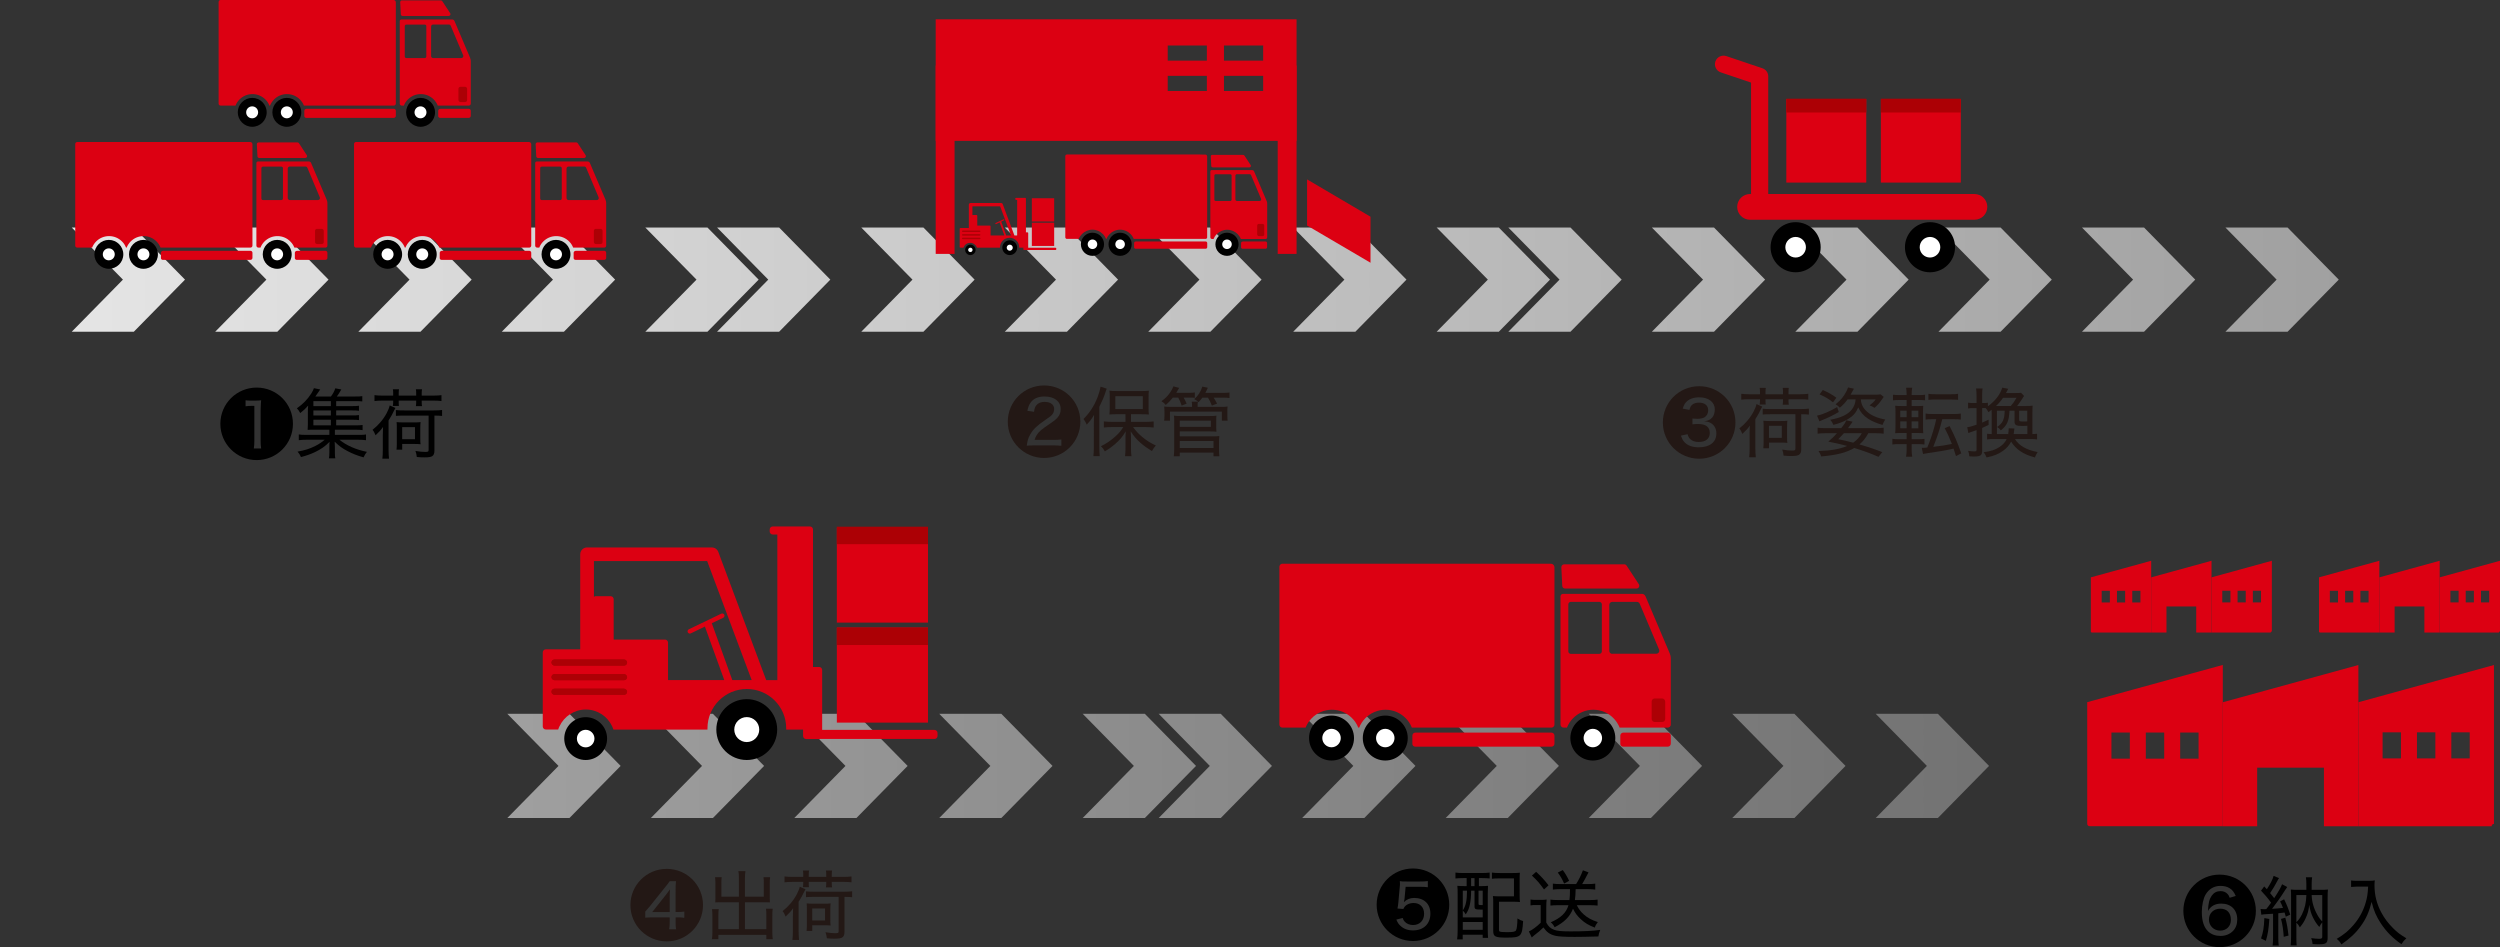 <svg viewBox="0 0 330.26 125.12" xmlns="http://www.w3.org/2000/svg" xmlns:xlink="http://www.w3.org/1999/xlink"><rect x="0" y="0" width="330.26" height="125.12" fill="#333333" stroke="none"/><linearGradient id="a" gradientUnits="userSpaceOnUse" x1="3.81" x2="672.85" y1="36.94" y2="36.94"><stop offset="0" stop-color="#e6e6e6"/><stop offset="1" stop-color="#4d4d4d"/></linearGradient><linearGradient id="b" x1="3.81" x2="672.85" xlink:href="#a"/><linearGradient id="c" x1="-242.22" x2="426.82" xlink:href="#a" y1="101.18" y2="101.18"/><path d="m102.93 30.06 6.76 6.88-6.76 6.88h-8.2l6.76-6.88-6.76-6.88z" fill="url(#a)"/><g fill="url(#b)"><path d="m85.25 30.06 6.76 6.88-6.76 6.88h8.21l6.76-6.88-6.76-6.88z"/><path d="m75.77 30.06 6.76 6.88-6.76 6.88h8.21l6.76-6.88-6.76-6.88z"/><path d="m66.3 30.06 6.75 6.88-6.76 6.88h8.21l6.76-6.88-6.76-6.88z"/><path d="m56.82 30.06 6.76 6.88-6.76 6.88h8.2l6.76-6.88-6.76-6.88z"/><path d="m47.34 30.06 6.76 6.88-6.76 6.88h8.21l6.76-6.88-6.76-6.88z"/><path d="m37.91 30.06 6.76 6.88-6.76 6.88h8.21l6.76-6.88-6.76-6.88z"/><path d="m28.43 30.06 6.76 6.88-6.76 6.88h8.21l6.76-6.88-6.76-6.88z"/><path d="m18.95 30.06 6.76 6.88-6.76 6.88h8.21l6.76-6.88-6.76-6.88z"/><path d="m9.48 30.06 6.76 6.88-6.76 6.88h8.2l6.76-6.88-6.76-6.88z"/><path d="m0 30.06 6.76 6.88-6.76 6.88h8.21l6.76-6.88-6.76-6.88z"/><path d="m159.9 30.06 6.76 6.88-6.76 6.88h-8.21l6.76-6.88-6.76-6.88z"/><path d="m142.22 30.06 6.76 6.88-6.76 6.88h8.2l6.76-6.88-6.76-6.88z"/><path d="m132.74 30.06 6.76 6.88-6.76 6.88h8.21l6.75-6.88-6.75-6.88z"/><path d="m123.26 30.06 6.76 6.88-6.76 6.88h8.21l6.76-6.88-6.76-6.88z"/><path d="m198 30.06 6.76 6.88-6.76 6.88h-8.21l6.76-6.88-6.76-6.88z"/><path d="m180.32 30.06 6.75 6.88-6.75 6.88h8.2l6.76-6.88-6.76-6.88z"/><path d="m170.84 30.06 6.76 6.88-6.76 6.88h8.21l6.75-6.88-6.75-6.88z"/><path d="m161.36 30.06 6.76 6.88-6.76 6.88h8.21l6.76-6.88-6.76-6.88z"/><path d="m113.78 30.06 6.76 6.88-6.76 6.88h8.21l6.76-6.88-6.76-6.88z"/><path d="m104.31 30.06 6.76 6.88-6.76 6.88h8.2l6.76-6.88-6.76-6.88z"/><path d="m302.2 30.06 6.76 6.88-6.76 6.88h-8.21l6.76-6.88-6.76-6.88z"/><path d="m284.51 30.06 6.76 6.88-6.76 6.88h8.21l6.76-6.88-6.76-6.88z"/><path d="m275.04 30.06 6.75 6.88-6.75 6.88h8.2l6.76-6.88-6.76-6.88z"/><path d="m265.56 30.06 6.76 6.88-6.76 6.88h8.21l6.75-6.88-6.75-6.88z"/><path d="m256.08 30.06 6.76 6.88-6.76 6.88h8.21l6.76-6.88-6.76-6.88z"/><path d="m246.6 30.06 6.76 6.88-6.76 6.88h8.21l6.76-6.88-6.76-6.88z"/><path d="m237.17 30.06 6.76 6.88-6.76 6.88h8.21l6.76-6.88-6.76-6.88z"/><path d="m227.7 30.06 6.75 6.88-6.75 6.88h8.2l6.76-6.88-6.76-6.88z"/><path d="m218.22 30.06 6.76 6.88-6.76 6.88h8.21l6.75-6.88-6.75-6.88z"/><path d="m208.74 30.06 6.76 6.88-6.76 6.88h8.21l6.76-6.88-6.76-6.88z"/><path d="m199.26 30.06 6.76 6.88-6.76 6.88h8.21l6.76-6.88-6.76-6.88z"/></g><g fill="url(#c)"><path d="m113.14 94.3 6.76 6.88-6.76 6.88h-8.21l6.76-6.88-6.76-6.88z"/><path d="m95.45 94.3 6.76 6.88-6.76 6.88h8.21l6.76-6.88-6.76-6.88z"/><path d="m85.98 94.3 6.76 6.88-6.76 6.88h8.2l6.76-6.88-6.76-6.88z"/><path d="m76.5 94.3 6.76 6.88-6.76 6.88h8.21l6.76-6.88-6.76-6.88z"/><path d="m151.24 94.3 6.76 6.88-6.76 6.88h-8.21l6.76-6.88-6.76-6.88z"/><path d="m133.55 94.3 6.76 6.88-6.76 6.88h8.21l6.76-6.88-6.76-6.88z"/><path d="m124.08 94.3 6.75 6.88-6.75 6.88h8.2l6.76-6.88-6.76-6.88z"/><path d="m114.6 94.3 6.76 6.88-6.76 6.88h8.21l6.75-6.88-6.75-6.88z"/><path d="m67.02 94.3 6.76 6.88-6.76 6.88h8.21l6.76-6.88-6.76-6.88z"/><path d="m57.54 94.3 6.76 6.88-6.76 6.88h8.21l6.76-6.88-6.76-6.88z"/><path d="m256 94.3 6.76 6.88-6.76 6.88h-8.21l6.76-6.88-6.76-6.88z"/><path d="m238.32 94.3 6.75 6.88-6.75 6.88h8.2l6.76-6.88-6.76-6.88z"/><path d="m228.84 94.3 6.76 6.88-6.76 6.88h8.21l6.75-6.88-6.75-6.88z"/><path d="m219.36 94.3 6.76 6.88-6.76 6.88h8.21l6.76-6.88-6.76-6.88z"/><path d="m209.88 94.3 6.76 6.88-6.76 6.88h8.21l6.76-6.88-6.76-6.88z"/><path d="m200.41 94.3 6.75 6.88-6.75 6.88h8.2l6.76-6.88-6.76-6.88z"/><path d="m190.98 94.3 6.75 6.88-6.75 6.88h8.2l6.76-6.88-6.76-6.88z"/><path d="m181.5 94.3 6.76 6.88-6.76 6.88h8.21l6.75-6.88-6.75-6.88z"/><path d="m172.02 94.3 6.76 6.88-6.76 6.88h8.21l6.76-6.88-6.76-6.88z"/><path d="m162.54 94.3 6.76 6.88-6.76 6.88h8.21l6.76-6.88-6.76-6.88z"/><path d="m153.07 94.3 6.75 6.88-6.75 6.88h8.2l6.76-6.88-6.76-6.88z"/><path d="m257.37 94.3 6.76 6.88-6.76 6.88h8.21l6.76-6.88-6.76-6.88z"/></g><path d="m235.98 13.1h10.56v11.02h-10.56z" fill="#dc0012"/><path d="m248.47 13.1h10.56v11.02h-10.56z" fill="#dc0012"/><path d="m235.98 13.04h10.56v1.82h-10.56z" fill="#ac0005"/><path d="m248.47 13.04h10.56v1.82h-10.56z" fill="#ac0005"/><path d="m233.9 32.66c0 1.83 1.48 3.31 3.31 3.31s3.31-1.48 3.31-3.31-1.48-3.31-3.31-3.31-3.31 1.48-3.31 3.31z" fill-rule="evenodd"/><path d="m235.85 32.66c0 .75.61 1.36 1.36 1.36s1.36-.61 1.36-1.36-.61-1.36-1.36-1.36-1.36.61-1.36 1.36z" fill="#fff" fill-rule="evenodd"/><path d="m251.65 32.66c0 1.83 1.48 3.31 3.31 3.31s3.31-1.48 3.31-3.31-1.48-3.31-3.31-3.31-3.31 1.48-3.31 3.31z" fill-rule="evenodd"/><path d="m253.6 32.66c0 .75.61 1.36 1.36 1.36s1.36-.61 1.36-1.36-.61-1.36-1.36-1.36-1.36.61-1.36 1.36z" fill="#fff" fill-rule="evenodd"/><path d="m237.82 29.03h16.44s5.28 0 5.28 0h1.29c.94 0 1.7-.76 1.7-1.7s-.76-1.7-1.7-1.7h-27.24v-15.54c0-.49-.31-.92-.77-1.07l-4.77-1.61c-.59-.2-1.24.12-1.44.71s.12 1.24.71 1.44l4 1.35v14.72h-.13c-.94 0-1.7.76-1.7 1.7s.76 1.7 1.7 1.7h1.35" fill="#dc0012"/><path d="m74.54 97.57c0 1.57 1.27 2.83 2.83 2.83s2.83-1.27 2.83-2.83c0-1.57-1.27-2.83-2.83-2.83-1.57 0-2.83 1.27-2.83 2.83z" fill-rule="evenodd"/><path d="m76.21 97.57c0 .64.52 1.16 1.16 1.16s1.16-.52 1.16-1.16-.52-1.16-1.16-1.16-1.16.52-1.16 1.16z" fill="#fff" fill-rule="evenodd"/><path d="m94.63 96.38c0 2.22 1.8 4.02 4.02 4.02s4.02-1.8 4.02-4.02-1.8-4.02-4.02-4.02-4.02 1.8-4.02 4.02z" fill-rule="evenodd"/><path d="m97 96.38c0 .91.74 1.65 1.65 1.65s1.65-.74 1.65-1.65-.74-1.65-1.65-1.65-1.65.74-1.65 1.65z" fill="#fff" fill-rule="evenodd"/><path d="m123.43 96.42h-14.82v-7.91c0-.22-.18-.4-.4-.4h-.81v-18.16c0-.22-.18-.4-.4-.4h-4.92c-.22 0-.4.18-.4.4v.26c0 .22.18.4.4.4h.61v19.24h-1.47l-6.33-16.94c-.13-.35-.47-.59-.85-.59h-16.49c-.5 0-.9.41-.9.9v12.56h-4.55c-.22 0-.4.18-.4.4v9.79c0 .22.18.4.4.4h1.64c.05-.15.1-.29.17-.42.31-.66.79-1.21 1.39-1.6s1.32-.62 2.09-.62 1.49.23 2.09.62 1.08.95 1.39 1.6c.06.14.12.28.17.43h12.42s0-.08 0-.16c0-1.43.58-2.74 1.52-3.68s2.24-1.52 3.68-1.52c1.43 0 2.74.58 3.68 1.52s1.52 2.24 1.52 3.68v.16h2.23v.85c0 .22.18.4.4.4h1.74s.07 0 .1-.01h15.12c.22 0 .4-.18.4-.4v-.39c0-.22-.18-.4-.4-.4zm-26.69-6.58-2.71-7.51s1.51-.72 1.51-.72c.15-.07.21-.25.14-.4s-.25-.21-.4-.14l-4.28 2.06c-.15.07-.21.25-.14.4s.25.21.4.14l1.86-.9 2.56 7.07h-7.43v-4.95c0-.22-.18-.4-.4-.4h-6.78v-5.33c0-.22-.18-.4-.4-.4h-1.97c-.09 0-.17.03-.24.08v-4.72h14.96c.32.86 4.13 11.04 5.88 15.72h-2.54z" fill="#dc0012"/><path d="m110.55 82.9h12.04v12.56h-12.04z" fill="#dc0012"/><path d="m110.55 69.69h12.04v12.56h-12.04z" fill="#dc0012"/><path d="m110.55 82.9h12.04v2.31h-12.04z" fill="#ac0005"/><path d="m110.55 69.58h12.04v2.31h-12.04z" fill="#ac0005"/><rect fill="#ac0005" height=".81" rx=".4" width="9.99" x="72.85" y="90.98"/><rect fill="#ac0005" height=".81" rx=".4" width="9.99" x="72.85" y="89.05"/><rect fill="#ac0005" height=".81" rx=".4" width="9.99" x="72.85" y="87.12"/><rect fill="#ac0005" height=".81" rx=".4" width="9.99" x="72.85" y="90.98"/><rect fill="#ac0005" height=".81" rx=".4" width="9.99" x="72.85" y="89.05"/><rect fill="#ac0005" height=".81" rx=".4" width="9.99" x="72.85" y="87.12"/><rect fill="none" height="3.11" rx=".4" width="1.79" x="218.19" y="92.27"/><rect fill="none" height="3.11" rx=".4" width="1.79" x="218.19" y="92.27"/><path d="m220.59 86.34c-.18-.41-3.1-7.3-3.21-7.56s-.32-.33-.5-.33h-10.4c-.18 0-.33.15-.33.33v16.94c0 .22.19.4.41.4h.44c.19-.48.47-.91.83-1.26.68-.68 1.62-1.1 2.65-1.1s1.98.42 2.65 1.1c.36.36.64.79.83 1.26h6.36c.22 0 .4-.18.4-.4 0-1.53 0-8.55 0-8.72 0-.2-.02-.39-.14-.66zm-8.98-.29c0 .18-.15.33-.33.33h-3.77c-.18 0-.33-.15-.33-.33v-6.21c0-.18.15-.33.33-.33h3.77c.18 0 .33.15.33.33zm1.38.33c-.22 0-.4-.18-.4-.4v-6.07c0-.22.18-.4.4-.4h3.25c.16 0 .31.1.37.24l2.56 6.06c.11.26-.08.55-.37.55h-5.8z" fill="#dc0012"/><path d="m204.02 74.47h.86c.26 0 .47.21.47.47v15.72s0 1.45 0 1.45v3.61c0 .22-.18.4-.4.4h-18.44c-.19-.48-.47-.91-.83-1.26-.68-.68-1.62-1.1-2.65-1.1s-1.98.42-2.65 1.1c-.36.36-.64.79-.83 1.26h-.12c-.19-.48-.47-.91-.83-1.26-.68-.68-1.62-1.1-2.65-1.1s-1.98.42-2.65 1.1c-.36.36-.64.79-.83 1.26h-3.06c-.22 0-.4-.18-.4-.4v-20.85c0-.22.18-.4.4-.4h34.15" fill="#dc0012"/><path d="m214.44 96.78h5.88c.22 0 .4.18.4.4v1.06c0 .22-.18.4-.4.4h-5.88c-.2 0-.36-.14-.39-.33 0-.02 0-.05 0-.07v-1.06c0-.12.05-.22.13-.3.07-.06.16-.1.27-.1z" fill="#dc0012"/><path d="m186.97 96.78h17.98c.22 0 .4.18.4.4v1.06c0 .22-.18.4-.4.4h-17.98c-.2 0-.36-.14-.39-.33 0-.02 0-.05 0-.07v-1.06c0-.12.05-.22.13-.3.07-.06.16-.1.27-.1z" fill="#dc0012"/><path d="m213.39 97.5c0 1.64-1.33 2.97-2.97 2.97s-2.97-1.33-2.97-2.97 1.33-2.97 2.97-2.97 2.97 1.33 2.97 2.97z" fill-rule="evenodd"/><path d="m211.64 97.5c0 .67-.55 1.22-1.22 1.22s-1.22-.55-1.22-1.22.55-1.22 1.22-1.22 1.22.55 1.22 1.22z" fill="#fff" fill-rule="evenodd"/><path d="m185.97 97.5c0 1.64-1.33 2.97-2.97 2.97s-2.97-1.33-2.97-2.97 1.33-2.97 2.97-2.97 2.97 1.33 2.97 2.97z" fill-rule="evenodd"/><path d="m184.22 97.5c0 .67-.55 1.22-1.22 1.22s-1.22-.55-1.22-1.22.55-1.22 1.22-1.22 1.22.55 1.22 1.22z" fill="#fff" fill-rule="evenodd"/><path d="m178.87 97.5c0 1.64-1.33 2.97-2.97 2.97s-2.97-1.33-2.97-2.97 1.33-2.97 2.97-2.97 2.97 1.33 2.97 2.97z" fill-rule="evenodd"/><path d="m177.12 97.5c0 .67-.55 1.22-1.22 1.22s-1.22-.55-1.22-1.22.55-1.22 1.22-1.22 1.22.55 1.22 1.22z" fill="#fff" fill-rule="evenodd"/><rect fill="#ac0005" height="3.11" rx=".4" width="1.79" x="218.19" y="92.27"/><path d="m206.74 77.75h9.44c.3 0 .48-.33.31-.58l-1.61-2.45c-.07-.11-.19-.17-.31-.17h-7.94c-.21 0-.38.18-.37.39l.12 2.45c0 .2.17.36.37.36z" fill="#dc0012"/><path d="m284.18 75.51v-1.43l-7.97 2.19v7.15c0 .08.06.14.14.14h7.83zm-5.46 4.08h-1.08v-1.54h1.08zm2.02 0h-1.08v-1.54h1.08zm2.02 0h-1.08v-1.54h1.08z" fill="#dc0012"/><path d="m292.15 75.51v-1.43l-7.97 2.19v7.29h2.02v-3.44h3.93v3.44h2.02v-7.29z" fill="#dc0012"/><path d="m292.15 83.56h7.83c0-.08.06-.14.14-.14v-9.34l-7.97 2.19zm5.46-5.52h1.08v1.54h-1.08zm-2.02 0h1.08v1.54h-1.08zm-2.02 0h1.08v1.54h-1.08z" fill="#dc0012"/><path d="m314.32 75.51v-1.43l-7.97 2.19v7.15c0 .08.06.14.14.14h7.83zm-5.46 4.08h-1.08v-1.54h1.08zm2.02 0h-1.08v-1.54h1.08zm2.02 0h-1.08v-1.54h1.08z" fill="#dc0012"/><path d="m322.29 75.51v-1.43l-7.97 2.19v7.29h2.02v-3.44h3.93v3.44h2.02v-7.29z" fill="#dc0012"/><path d="m322.29 83.56h7.83c0-.08.06-.14.14-.14v-9.34l-7.97 2.19zm5.46-5.52h1.08v1.54h-1.08zm-2.02 0h1.08v1.54h-1.08zm-2.02 0h1.08v1.54h-1.08z" fill="#dc0012"/><path d="m293.64 91.05v-3.21l-17.91 4.92v16.07c0 .17.14.31.31.31h17.6v-18.1zm-12.28 9.17h-2.43v-3.45h2.43zm4.54 0h-2.43v-3.45h2.43zm4.54 0h-2.43v-3.45h2.43z" fill="#dc0012"/><path d="m311.55 91.05v-3.2l-17.91 4.92v16.38h4.54v-7.74h8.82v7.74h4.55v-16.38z" fill="#dc0012"/><path d="m311.55 109.15h17.6c0-.17.14-.31.31-.31v-20.99l-17.91 4.92zm12.28-12.41h2.43v3.45h-2.43zm-4.54 0h2.43v3.45h-2.43zm-4.54 0h2.43v3.45h-2.43z" fill="#dc0012"/><rect fill="none" height="2.01" rx=".26" width="1.15" x="60.56" y="11.47"/><rect fill="none" height="2.01" rx=".26" width="1.15" x="60.56" y="11.47"/><path d="m62.11 7.65c-.11-.27-1.99-4.71-2.07-4.87-.07-.17-.21-.21-.32-.21h-6.7c-.12 0-.21.1-.21.21v10.91c0 .14.12.26.26.26h.28c.12-.31.3-.59.53-.81.44-.44 1.04-.71 1.71-.71s1.27.27 1.71.71c.23.23.41.51.53.81h4.1c.14 0 .26-.11.26-.26 0-.98 0-5.51 0-5.62 0-.13-.02-.25-.09-.43zm-5.79-.19c0 .12-.09.21-.21.21h-2.43c-.12 0-.21-.09-.21-.21v-4c0-.12.09-.21.21-.21h2.43c.12 0 .21.09.21.21zm.89.21c-.14 0-.26-.12-.26-.26v-3.91c0-.14.12-.26.26-.26h2.09c.1 0 .2.06.24.16l1.65 3.91c.07.17-.05.36-.24.36z" fill="#dc0012"/><path d="m51.43 0h.56c.17 0 .3.14.3.3v10.13s0 .93 0 .93v2.33c0 .14-.12.26-.26.26h-11.88c-.12-.31-.31-.59-.53-.81-.44-.44-1.04-.71-1.71-.71s-1.27.27-1.71.71c-.23.23-.41.51-.53.81h-.08c-.12-.31-.3-.59-.53-.81-.44-.44-1.04-.71-1.71-.71s-1.27.27-1.71.71c-.23.23-.41.51-.53.81h-1.97c-.14 0-.26-.12-.26-.26v-13.43c0-.14.12-.26.26-.26h22" fill="#dc0012"/><path d="m58.14 14.37h3.79c.14 0 .26.12.26.26v.68c0 .14-.12.26-.26.26h-3.79c-.13 0-.23-.09-.25-.21 0-.01 0-.03 0-.04v-.68c0-.08.03-.14.09-.19.05-.04.11-.07.17-.07z" fill="#dc0012"/><path d="m40.45 14.37h11.58c.14 0 .26.12.26.26v.68c0 .14-.12.26-.26.26h-11.58c-.13 0-.23-.09-.25-.21 0-.01 0-.03 0-.04v-.68c0-.08.03-.14.09-.19.05-.04.11-.07.17-.07z" fill="#dc0012"/><path d="m57.47 14.84c0 1.06-.86 1.91-1.91 1.91s-1.91-.86-1.91-1.91.86-1.91 1.91-1.91 1.91.86 1.91 1.91z" fill-rule="evenodd"/><path d="m56.34 14.84c0 .43-.35.79-.79.79s-.79-.35-.79-.79c0-.43.35-.79.79-.79s.79.35.79.79z" fill="#fff" fill-rule="evenodd"/><path d="m39.8 14.84c0 1.06-.86 1.91-1.91 1.91s-1.91-.86-1.91-1.91.86-1.91 1.91-1.91 1.91.86 1.91 1.91z" fill-rule="evenodd"/><path d="m38.68 14.84c0 .43-.35.79-.79.79s-.79-.35-.79-.79.35-.79.79-.79.79.35.79.79z" fill="#fff" fill-rule="evenodd"/><path d="m35.23 14.84c0 1.06-.86 1.91-1.91 1.91s-1.91-.86-1.91-1.91.86-1.91 1.91-1.91 1.91.86 1.91 1.91z" fill-rule="evenodd"/><path d="m34.1 14.84c0 .43-.35.79-.79.79s-.79-.35-.79-.79c0-.43.35-.79.79-.79s.79.35.79.79z" fill="#fff" fill-rule="evenodd"/><rect fill="#ac0005" height="2.01" rx=".26" width="1.15" x="60.56" y="11.47"/><path d="m53.19 2.11h6.08c.19 0 .31-.21.2-.37l-1.04-1.58c-.04-.07-.12-.11-.2-.11h-5.12c-.14 0-.25.12-.24.25l.08 1.58c0 .13.11.23.24.23z" fill="#dc0012"/><rect fill="none" height="2.01" rx=".26" width="1.15" x="78.45" y="30.23"/><rect fill="none" height="2.01" rx=".26" width="1.15" x="78.45" y="30.23"/><path d="m80 26.41c-.11-.27-1.99-4.71-2.07-4.87-.07-.17-.21-.21-.32-.21h-6.7c-.12 0-.21.1-.21.21v10.91c0 .14.12.26.26.26h.28c.12-.31.3-.59.53-.81.44-.44 1.04-.71 1.71-.71s1.27.27 1.71.71c.23.23.41.51.53.81h4.1c.14 0 .26-.11.26-.26 0-.98 0-5.51 0-5.62 0-.13-.02-.25-.09-.43zm-5.79-.19c0 .12-.09.21-.21.21h-2.43c-.12 0-.21-.09-.21-.21v-4c0-.12.09-.21.21-.21h2.43c.12 0 .21.09.21.21zm.89.21c-.14 0-.26-.12-.26-.26v-3.91c0-.14.12-.26.26-.26h2.09c.1 0 .2.06.24.16l1.65 3.91c.07.17-.05.36-.24.36z" fill="#dc0012"/><path d="m69.32 18.76h.56c.17 0 .3.14.3.3v10.13s0 .93 0 .93v2.33c0 .14-.12.26-.26.26h-11.88c-.12-.31-.31-.59-.53-.81-.44-.44-1.04-.71-1.71-.71s-1.27.27-1.71.71c-.23.23-.41.51-.53.81h-.08c-.12-.31-.3-.59-.53-.81-.44-.44-1.04-.71-1.71-.71s-1.27.27-1.71.71c-.23.23-.41.51-.53.81h-1.97c-.14 0-.26-.12-.26-.26v-13.43c0-.14.12-.26.26-.26h22" fill="#dc0012"/><path d="m76.03 33.13h3.79c.14 0 .26.12.26.26v.68c0 .14-.12.26-.26.26h-3.79c-.13 0-.23-.09-.25-.21 0-.01 0-.03 0-.04v-.68c0-.08.03-.14.09-.19.05-.04.11-.07.17-.07z" fill="#dc0012"/><path d="m58.34 33.13h11.58c.14 0 .26.12.26.26v.68c0 .14-.12.26-.26.26h-11.58c-.13 0-.23-.09-.25-.21 0-.01 0-.03 0-.04v-.68c0-.08.03-.14.09-.19.05-.04.11-.07.17-.07z" fill="#dc0012"/><path d="m75.36 33.6c0 1.06-.86 1.91-1.91 1.91s-1.91-.86-1.91-1.91.86-1.91 1.91-1.91 1.91.86 1.91 1.91z" fill-rule="evenodd"/><path d="m74.24 33.6c0 .43-.35.79-.79.79s-.79-.35-.79-.79c0-.43.35-.79.79-.79s.79.35.79.79z" fill="#fff" fill-rule="evenodd"/><path d="m57.69 33.6c0 1.06-.86 1.91-1.91 1.91s-1.91-.86-1.91-1.91.86-1.91 1.91-1.91 1.91.86 1.91 1.91z" fill-rule="evenodd"/><path d="m56.57 33.6c0 .43-.35.79-.79.79s-.79-.35-.79-.79.35-.79.79-.79.79.35.79.79z" fill="#fff" fill-rule="evenodd"/><path d="m53.12 33.6c0 1.06-.86 1.91-1.91 1.91s-1.91-.86-1.91-1.91.86-1.91 1.91-1.91 1.91.86 1.91 1.91z" fill-rule="evenodd"/><path d="m51.99 33.6c0 .43-.35.79-.79.79s-.79-.35-.79-.79c0-.43.35-.79.79-.79s.79.35.79.79z" fill="#fff" fill-rule="evenodd"/><rect fill="#ac0005" height="2.01" rx=".26" width="1.15" x="78.45" y="30.23"/><path d="m71.08 20.87h6.08c.19 0 .31-.21.2-.37l-1.04-1.58c-.04-.07-.12-.11-.2-.11h-5.12c-.14 0-.25.12-.24.25l.08 1.58c0 .13.11.23.24.23z" fill="#dc0012"/><rect fill="none" height="2.01" rx=".26" width="1.15" x="41.62" y="30.23"/><rect fill="none" height="2.01" rx=".26" width="1.15" x="41.62" y="30.23"/><path d="m43.17 26.41c-.11-.27-1.99-4.71-2.07-4.87-.07-.17-.21-.21-.32-.21h-6.7c-.12 0-.21.1-.21.21v10.91c0 .14.12.26.26.26h.28c.12-.31.3-.59.53-.81.44-.44 1.04-.71 1.71-.71s1.27.27 1.71.71c.23.23.41.51.53.81h4.1c.14 0 .26-.11.26-.26 0-.98 0-5.51 0-5.62 0-.13-.02-.25-.09-.43zm-5.79-.19c0 .12-.09.21-.21.21h-2.43c-.12 0-.21-.09-.21-.21v-4c0-.12.09-.21.21-.21h2.43c.12 0 .21.09.21.21zm.89.21c-.14 0-.26-.12-.26-.26v-3.91c0-.14.12-.26.26-.26h2.09c.1 0 .2.06.24.16l1.65 3.91c.07.17-.05.36-.24.36z" fill="#dc0012"/><path d="m32.49 18.76h.56c.17 0 .3.14.3.3v10.13s0 .93 0 .93v2.33c0 .14-.12.26-.26.26h-11.88c-.12-.31-.31-.59-.53-.81-.44-.44-1.04-.71-1.71-.71s-1.27.27-1.71.71c-.23.23-.41.51-.53.81h-.08c-.12-.31-.3-.59-.53-.81-.44-.44-1.04-.71-1.71-.71s-1.27.27-1.71.71c-.23.23-.41.51-.53.81h-1.97c-.14 0-.26-.12-.26-.26v-13.43c0-.14.12-.26.26-.26h22" fill="#dc0012"/><path d="m39.2 33.13h3.79c.14 0 .26.12.26.26v.68c0 .14-.12.26-.26.26h-3.79c-.13 0-.23-.09-.25-.21 0-.01 0-.03 0-.04v-.68c0-.08.03-.14.09-.19.05-.04.11-.07.17-.07z" fill="#dc0012"/><path d="m21.51 33.13h11.58c.14 0 .26.12.26.26v.68c0 .14-.12.26-.26.26h-11.58c-.13 0-.23-.09-.25-.21 0-.01 0-.03 0-.04v-.68c0-.08.03-.14.09-.19.05-.04.11-.07.17-.07z" fill="#dc0012"/><path d="m38.53 33.6c0 1.06-.86 1.91-1.91 1.91s-1.91-.86-1.91-1.91.86-1.91 1.91-1.91 1.91.86 1.91 1.91z" fill-rule="evenodd"/><path d="m37.4 33.6c0 .43-.35.79-.79.79s-.79-.35-.79-.79c0-.43.35-.79.79-.79s.79.35.79.79z" fill="#fff" fill-rule="evenodd"/><path d="m20.86 33.6c0 1.06-.86 1.91-1.91 1.91s-1.91-.86-1.91-1.91.86-1.91 1.91-1.91 1.91.86 1.91 1.91z" fill-rule="evenodd"/><path d="m19.74 33.6c0 .43-.35.79-.79.79s-.79-.35-.79-.79.35-.79.79-.79.79.35.79.79z" fill="#fff" fill-rule="evenodd"/><path d="m16.29 33.6c0 1.06-.86 1.91-1.91 1.91s-1.91-.86-1.91-1.91.86-1.91 1.91-1.91 1.91.86 1.91 1.91z" fill-rule="evenodd"/><path d="m15.16 33.6c0 .43-.35.79-.79.79s-.79-.35-.79-.79c0-.43.35-.79.79-.79s.79.35.79.79z" fill="#fff" fill-rule="evenodd"/><rect fill="#ac0005" height="2.01" rx=".26" width="1.15" x="41.62" y="30.23"/><path d="m34.25 20.87h6.08c.19 0 .31-.21.2-.37l-1.04-1.58c-.04-.07-.12-.11-.2-.11h-5.12c-.14 0-.25.12-.24.25l.08 1.58c0 .13.11.23.24.23z" fill="#dc0012"/><path d="m127.5 33.01c0 .38.31.69.69.69s.69-.31.69-.69-.31-.69-.69-.69-.69.31-.69.69z" fill-rule="evenodd"/><path d="m127.9 33.01c0 .16.13.29.29.29s.29-.13.29-.29-.13-.29-.29-.29-.29.13-.29.29z" fill="#fff" fill-rule="evenodd"/><path d="m132.41 32.72c0 .54.44.98.98.98s.98-.44.98-.98-.44-.98-.98-.98-.98.44-.98.98z" fill-rule="evenodd"/><path d="m132.99 32.72c0 .22.18.4.4.4s.4-.18.4-.4-.18-.4-.4-.4-.4.18-.4.4z" fill="#fff" fill-rule="evenodd"/><path d="m139.46 32.73h-3.63v-1.94c0-.05-.04-.1-.1-.1h-.2v-4.45c0-.05-.04-.1-.1-.1h-1.21c-.05 0-.1.04-.1.1v.06c0 .05.04.1.1.1h.15v4.71h-.36l-1.55-4.15c-.03-.09-.12-.14-.21-.14h-4.04c-.12 0-.22.1-.22.22v3.08h-1.11c-.05 0-.1.04-.1.1v2.4c0 .05.04.1.1.1h.4s.03-.07.04-.1c.07-.16.19-.3.34-.39.15-.1.32-.15.51-.15s.37.06.51.15c.15.1.27.23.34.39.02.03.03.07.04.1h3.04s0-.02 0-.04c0-.35.14-.67.37-.9s.55-.37.9-.37.67.14.9.37.37.55.37.9v.04h.55v.21c0 .05.04.1.1.1h.43s.02 0 .02 0h3.7c.05 0 .1-.04.1-.1v-.1c0-.05-.04-.1-.1-.1zm-6.53-1.61-.66-1.84s.37-.18.37-.18c.04-.02.05-.06.03-.1s-.06-.05-.1-.03l-1.05.5s-.05.06-.03.1.06.05.1.03l.46-.22.63 1.73h-1.82v-1.21c0-.05-.04-.1-.1-.1h-1.66v-1.3c0-.05-.04-.1-.1-.1h-.48s-.04 0-.06.02v-1.16h3.66c.08.21 1.01 2.7 1.44 3.85h-.62z" fill="#dc0012"/><path d="m127.18 31.4h2.25c.05 0 .1.04.1.1s-.04.1-.1.1h-2.25c-.05 0-.1-.04-.1-.1s.04-.1.1-.1z" fill="#ac0005"/><rect fill="#ac0005" height=".2" rx=".1" width="2.44" x="127.08" y="30.93"/><rect fill="#ac0005" height=".2" rx=".1" width="2.44" x="127.08" y="30.45"/><path d="m136.31 29.42h2.95v3.07h-2.95z" fill="#dc0012"/><path d="m136.31 26.19h2.95v3.07h-2.95z" fill="#dc0012"/><path d="m166.29 29.58h.51c.11 0 .21.09.21.21v1.19c0 .11-.09.21-.21.21h-.51c-.11 0-.21-.09-.21-.21v-1.19c0-.11.09-.21.21-.21z" fill="none"/><path d="m166.29 29.58h.51c.11 0 .21.09.21.21v1.19c0 .11-.09.21-.21.21h-.51c-.11 0-.21-.09-.21-.21v-1.19c0-.11.09-.21.21-.21z" fill="none"/><path d="m167.32 26.53c-.09-.21-1.59-3.76-1.65-3.89s-.17-.17-.26-.17h-5.35c-.09 0-.17.08-.17.17v8.72c0 .11.1.21.21.21h.22c.1-.25.24-.47.43-.65.35-.35.83-.57 1.37-.57.53 0 1.02.22 1.37.57.18.18.33.4.43.65h3.27c.11 0 .21-.09.21-.2 0-.79 0-4.4 0-4.49 0-.1-.01-.2-.07-.34zm-4.62-.15c0 .09-.08.17-.17.17h-1.94c-.09 0-.17-.08-.17-.17v-3.19c0-.09.08-.17.17-.17h1.94c.09 0 .17.08.17.17zm.71.17c-.11 0-.21-.09-.21-.21v-3.12c0-.11.09-.21.21-.21h1.67c.08 0 .16.05.19.13l1.32 3.12c.06.14-.04.29-.19.29z" fill="#dc0012"/><path d="m158.79 20.42h.44c.13 0 .24.11.24.24v8.09s0 .74 0 .74v1.86c0 .11-.09.21-.21.21h-9.49c-.1-.25-.24-.47-.43-.65-.35-.35-.83-.57-1.37-.57-.53 0-1.02.22-1.37.57-.18.18-.33.4-.43.65h-.06c-.1-.25-.24-.47-.43-.65-.35-.35-.83-.57-1.37-.57-.53 0-1.02.22-1.37.57-.18.18-.33.4-.43.65h-1.57c-.11 0-.21-.09-.21-.21v-10.73c0-.11.09-.21.21-.21h17.58" fill="#dc0012"/><path d="m164.15 31.9h3.03c.11 0 .21.09.21.21v.54c0 .11-.09.21-.21.21h-3.03c-.1 0-.19-.07-.2-.17 0-.01 0-.02 0-.04v-.54c0-.06.03-.11.07-.15.04-.03.08-.05.14-.05z" fill="#dc0012"/><path d="m150.02 31.9h9.25c.11 0 .21.09.21.21v.54c0 .11-.09.21-.21.21h-9.25c-.1 0-.19-.07-.2-.17 0-.01 0-.02 0-.04v-.54c0-.06.03-.11.07-.15.04-.03.08-.05.14-.05z" fill="#dc0012"/><path d="m163.62 32.27c0 .84-.68 1.53-1.53 1.53s-1.53-.68-1.53-1.53.68-1.53 1.53-1.53 1.53.68 1.53 1.53z" fill-rule="evenodd"/><path d="m162.72 32.27c0 .35-.28.63-.63.63s-.63-.28-.63-.63.28-.63.63-.63.63.28.63.63z" fill="#fff" fill-rule="evenodd"/><path d="m149.5 32.27c0 .84-.68 1.53-1.53 1.53s-1.53-.68-1.53-1.53.68-1.53 1.53-1.53 1.53.68 1.53 1.53z" fill-rule="evenodd"/><path d="m148.6 32.27c0 .35-.28.63-.63.63s-.63-.28-.63-.63.28-.63.63-.63.63.28.63.63z" fill="#fff" fill-rule="evenodd"/><path d="m145.85 32.27c0 .84-.68 1.53-1.53 1.53s-1.53-.68-1.53-1.53.68-1.53 1.53-1.53 1.53.68 1.53 1.53z" fill-rule="evenodd"/><path d="m144.95 32.27c0 .35-.28.63-.63.63s-.63-.28-.63-.63.28-.63.63-.63.63.28.63.63z" fill="#fff" fill-rule="evenodd"/><path d="m166.29 29.58h.51c.11 0 .21.09.21.21v1.19c0 .11-.09.21-.21.21h-.51c-.11 0-.21-.09-.21-.21v-1.19c0-.11.09-.21.21-.21z" fill="#ac0005"/><path d="m160.2 22.11h4.86c.15 0 .25-.17.16-.3l-.83-1.26c-.04-.05-.1-.09-.16-.09h-4.09c-.11 0-.2.09-.19.2l.06 1.26c0 .1.09.18.19.18z" fill="#dc0012"/><path d="m172.67 23.7v6.09l8.38 4.92v-6.08z" fill="#dc0012"/><path d="m123.61 2.55v16.06h47.67v-16.06zm35.82 9.47h-5.17v-2h5.17zm0-4.01h-5.17v-2h5.17zm7.44 4.01h-5.18v-2h5.18zm0-4.01h-5.18v-2h5.18z" fill="#dc0012"/><path d="m123.61 8.65v24.89h2.49v-24.89z" fill="#dc0012"/><path d="m168.79 8.65v24.89h2.49v-24.89z" fill="#dc0012"/><path d="m298.01 120.33c0 2.65-2.14 4.79-4.79 4.79s-4.79-2.14-4.79-4.79 2.14-4.79 4.79-4.79 4.79 2.13 4.79 4.79zm-2.66-1.97c-.25-.55-.45-.81-.82-1.03-.31-.2-.72-.3-1.21-.3-.82 0-1.51.4-1.95 1.14-.3.5-.5 1.42-.5 2.3 0 1.21.28 2.05.85 2.59.41.38.97.58 1.62.58s1.22-.23 1.63-.64c.38-.37.58-.91.58-1.53 0-1.28-.83-2.1-2.1-2.1-.82 0-1.39.31-1.77.98.05-1.06.18-1.57.5-2.03.29-.4.67-.6 1.16-.6.39 0 .71.13.94.39.12.13.18.24.27.49zm-.64 3.16c0 .84-.59 1.42-1.42 1.42s-1.48-.63-1.48-1.47.63-1.43 1.5-1.43 1.4.53 1.4 1.48z"/><path d="m299.66 119.74c.09-.12.18-.23.36-.49-.42-.59-.88-1.13-1.33-1.59l.42-.56c.17.17.22.23.35.37.47-.71.8-1.36.89-1.76l.72.29c-.09.12-.12.18-.22.37-.35.66-.58 1.05-.96 1.61.35.43.39.48.54.67.57-.87.92-1.48 1.04-1.84l.68.37c-.09.12-.15.21-.3.44-.45.73-1.17 1.76-1.7 2.44.47-.02.95-.07 1.44-.12-.14-.37-.19-.48-.38-.86l.53-.28c.34.69.54 1.19.81 2.03l-.59.27c-.08-.31-.11-.4-.16-.55q-.35.05-.83.1v3.24c0 .46.01.7.06 1.02h-.81c.04-.31.06-.57.06-1.02v-3.18c-.34.03-.53.04-.8.05-.37.02-.55.04-.75.08l-.1-.76c.15.02.25.03.42.03.07 0 .12 0 .33-.01zm.13 1.66c-.1 1.41-.2 2.01-.46 2.89l-.64-.32c.28-.8.39-1.43.44-2.69zm2.11-.17c.21.81.32 1.44.42 2.36l-.63.17c-.06-.93-.15-1.58-.36-2.37zm4.7-3.68c.45 0 .66-.01.93-.04-.03.31-.04.59-.04 1.03v5.35c0 .69-.21.85-1.09.85-.33 0-.63 0-.9-.03-.02-.3-.08-.54-.18-.78.43.06.75.09 1.04.09.31 0 .42-.06.42-.25v-1.92c-.13.14-.27.35-.39.61-.36-.41-.59-.76-.84-1.27-.25-.52-.37-.92-.49-1.66-.08.73-.2 1.19-.49 1.81-.2.44-.39.73-.75 1.17-.14-.27-.28-.46-.46-.62v1.91c0 .52.01.85.04 1.09h-.79c.04-.3.05-.62.05-1.13v-5.24c0-.43 0-.67-.03-1.01.28.03.48.04.93.04h1.12v-.72c0-.37-.02-.65-.06-.94h.82c-.04.28-.06.56-.06.94v.72zm-3.24 4.27c.31-.29.52-.59.73-1.01.39-.8.56-1.56.59-2.57h-1.32zm2.02-3.58c.03.91.27 1.76.75 2.61.18.34.4.64.65.88v-3.49z"/><path d="m311.41 117.12c-.21 0-.48.02-.82.05v-.86c.23.04.42.05.81.05h1.4c.47 0 .72-.01.92-.06-.03.24-.04.44-.04.66 0 1.29.3 2.48.92 3.62.39.73.89 1.39 1.53 2.03.56.56.92.84 1.76 1.34-.31.28-.4.39-.65.78-1.18-.82-1.99-1.64-2.73-2.76-.59-.89-.94-1.71-1.21-2.83-.33 1.32-.74 2.25-1.42 3.18-.67.94-1.43 1.65-2.57 2.44-.18-.32-.33-.5-.62-.73 1.01-.61 1.56-1.07 2.23-1.85.75-.87 1.28-1.85 1.59-2.92.21-.7.28-1.21.33-2.14z"/><path d="m38.7 55.99c0 2.65-2.14 4.79-4.79 4.79s-4.8-2.14-4.8-4.79 2.14-4.79 4.8-4.79 4.79 2.13 4.79 4.79zm-6.26-2.32c.31-.04.49-.05.75-.05h.41v4.65c0 .41-.02.65-.07.97h.97c-.05-.31-.07-.56-.07-.97v-4.04q.01-.4.02-.57c0-.21.02-.46.05-.78-.31.03-.46.04-.73.04h-.61c-.27 0-.52 0-.72-.04z"/><path d="m44.41 56.19h2.56c.44 0 .66-.01.93-.05v.68c-.28-.04-.48-.05-.93-.05h-2.73v.68h2.98c.58 0 .86 0 1.13-.06v.76c-.34-.04-.66-.06-1.13-.06h-2.38c.91.75 2.18 1.31 3.63 1.6-.21.27-.28.38-.44.73-.87-.25-1.45-.48-2.12-.83-.68-.36-1.09-.65-1.7-1.24.02.38.03.54.03.74v.72c0 .41.01.55.06.74h-.85c.04-.22.06-.39.06-.73v-.73c0-.17.01-.58.03-.73-.58.6-1.12.97-1.92 1.36-.55.26-1.15.48-1.86.66-.13-.3-.23-.47-.45-.72.96-.17 1.62-.38 2.35-.75.51-.26.88-.51 1.23-.82h-2.32c-.46 0-.77.02-1.1.06v-.76c.26.05.53.06 1.1.06h2.94v-.68h-2.14c-.38 0-.53 0-.73.02.02-.19.03-.43.03-.71v-1.55c0-.34 0-.66.04-.95-.34.39-.59.63-1.05.99-.16-.31-.23-.4-.44-.63.81-.57 1.39-1.16 1.91-1.97.15-.24.27-.47.34-.69l.83.17c-.32.48-.53.79-.64.93h2.06c.3-.41.45-.69.57-1.08l.8.15c-.25.44-.42.7-.59.93h2.43c.44 0 .65 0 .93-.05v.7c-.25-.03-.45-.04-.85-.04h-2.6v.66h2.09c.43 0 .62 0 .92-.05v.67c-.27-.04-.45-.05-.92-.05h-2.09v.66h2.09c.44 0 .61 0 .92-.05v.67c-.24-.04-.45-.05-.92-.05h-2.09v.74zm-.7-3.2h-2.31v.66h2.31zm0 1.23h-2.31v.66h2.31zm-2.31 1.23v.74h2.31v-.74z"/><path d="m50.57 57.54c0-.4.01-.67.03-1.14-.29.42-.47.62-.99 1.1-.13-.34-.25-.55-.4-.72.76-.59 1.43-1.37 1.88-2.22.19-.37.34-.73.39-1l.76.33c-.04.07-.11.19-.18.34-.2.44-.41.82-.73 1.32v3.92c0 .4.02.74.06 1.12h-.88c.04-.34.06-.64.06-1.11zm1.37-5.57c0-.23 0-.34-.04-.55h.81c-.03.19-.04.31-.04.56v.28h2.31v-.28c0-.22 0-.37-.04-.56h.81c-.03.2-.04.3-.04.56v.28h1.58c.43 0 .72-.02 1.03-.06v.78c-.29-.04-.59-.06-1.03-.06h-1.58v.18c0 .23.01.36.04.55h-.81c.03-.18.04-.31.04-.54v-.19h-2.31v.15c0 .27 0 .35.03.55h-.8c.03-.22.04-.31.04-.54v-.16h-1.43c-.44 0-.75.02-1.04.06v-.78c.31.04.61.06 1.04.06h1.43zm1.48 2.93c-.56 0-.82.01-1.12.04v-.77c.31.04.62.05 1.12.05h3.85c.52 0 .84-.02 1.13-.06v.79c-.27-.03-.52-.05-1.01-.05v4.65c0 .34-.09.57-.28.7-.17.12-.47.17-1 .17-.33 0-.62 0-1.05-.05-.03-.31-.08-.52-.18-.8.49.09.95.13 1.29.13.38 0 .45-.04.45-.27v-4.53zm-1.04 4.5c.03-.23.04-.47.04-.75v-2.04c0-.39 0-.62-.03-.85.24.03.46.04.86.04h1.45c.4 0 .61 0 .86-.04-.03.23-.04.42-.04.83v1.38c0 .35.01.53.04.72-.22-.03-.4-.04-.75-.04h-1.68v.75zm.75-1.38h1.69v-1.59h-1.69z"/><path d="m142.72 55.71c0 2.65-2.14 4.79-4.79 4.79s-4.8-2.14-4.8-4.79 2.14-4.79 4.8-4.79 4.79 2.13 4.79 4.79zm-6.12-1.31c.06-.43.13-.64.31-.87.24-.29.6-.44 1.08-.44.79 0 1.27.36 1.27.96 0 .35-.16.67-.46.92-.15.12-.16.13-.8.57-1.04.71-1.53 1.19-1.9 1.85-.28.51-.35.73-.46 1.49.31-.03.44-.04.97-.04h2.55c.35 0 .65.01 1.05.05v-.83c-.34.04-.62.05-1.02.05h-2.52c.13-.48.42-.92.88-1.31.2-.17.63-.48 1.16-.83.55-.38.72-.51.94-.74.32-.35.47-.71.47-1.18 0-1.02-.82-1.67-2.13-1.67-.82 0-1.42.25-1.81.76-.23.3-.34.57-.46 1.13z" fill="#231815"/><path d="m144.5 55.97c0-.37.01-.75.03-1.17-.28.5-.49.78-.97 1.3-.03-.07-.06-.13-.07-.16-.13-.27-.16-.32-.36-.59.83-.82 1.42-1.74 1.87-2.89.19-.5.34-1.04.39-1.38l.81.26c-.06.14-.1.25-.19.55-.16.52-.42 1.13-.78 1.84v5.36c0 .45.01.77.05 1.17h-.84c.04-.38.06-.68.06-1.19zm4.18-1.25h-1.07c-.49 0-.73 0-1.05.04.03-.28.04-.53.04-.92v-1.34c0-.38 0-.6-.04-.89.28.04.55.05 1.1.05h3.01c.54 0 .81 0 1.1-.05-.03.32-.04.49-.04.92v1.33c0 .41 0 .64.04.9-.18-.02-.68-.04-1.04-.04h-1.32v1.01h1.97c.38 0 .72-.02 1.02-.06v.81c-.35-.04-.7-.06-1-.06h-1.72c.48.63.74.91 1.25 1.33.58.48 1.07.78 1.76 1.1-.21.24-.34.43-.52.74-.62-.38-1.04-.68-1.5-1.08-.55-.49-.85-.83-1.3-1.53.03.36.04.7.04 1.08v1.25c0 .36.02.67.06.96h-.85c.04-.3.06-.63.06-.97v-1.24c0-.39 0-.68.04-1.08-.44.73-.78 1.13-1.43 1.7-.48.41-.82.65-1.34.95-.17-.31-.26-.44-.51-.68.74-.37 1.27-.73 1.89-1.28.47-.43.68-.66 1.06-1.25h-1.54c-.39 0-.74.02-1.03.06v-.81c.29.04.62.06 1.03.06h1.83zm-1.34-.68h3.63v-1.7h-3.63z" fill="#231815"/><path d="m154.94 52.52c-.31.4-.56.65-.94.98-.21-.25-.24-.28-.57-.5.76-.54 1.27-1.18 1.58-1.96l.76.2c-.16.29-.23.41-.38.65h1.59c.43 0 .63 0 .86-.05v.71c-.23-.02-.36-.03-.74-.03h-.74c.18.32.27.49.4.8l-.66.26c-.14-.44-.23-.66-.45-1.06zm6.19 1.23c.5 0 .71 0 1.04-.04-.03.2-.03.33-.03.63v.57c0 .3.01.47.04.66h-.77v-1.2h-6.85v1.2h-.77c.02-.2.04-.37.04-.65v-.57c0-.27-.01-.44-.04-.64.3.03.5.04 1.01.04h2.67v-.15c0-.23 0-.35-.04-.54h.81s0 .06 0 .07c-.03.14-.03.22-.03.47v.15h2.93zm-6.07 6.52c.04-.33.06-.62.06-1.04v-3.6c0-.33 0-.5-.04-.72.3.04.56.05.96.05h3.7c.41 0 .67 0 .96-.05-.02.19-.03.4-.03.72v.63c0 .36 0 .54.03.77-.28-.03-.54-.04-.94-.04h-3.91v.65h4.34c.41 0 .66 0 .89-.04-.03.24-.04.52-.04.88v.86c0 .36 0 .63.05.93h-.78v-.48h-4.46v.48zm.79-3.88h4.11v-.82h-4.11zm0 2.79h4.46v-.92h-4.46zm2.99-6.65c-.19.26-.31.4-.51.6-.13-.15-.32-.28-.57-.41.5-.41.87-.98 1.07-1.65l.73.15c-.11.26-.16.35-.33.68h2.28c.45 0 .64-.01.91-.05v.73c-.26-.04-.47-.05-.89-.05h-1.2c.2.32.31.5.45.79l-.69.26c-.17-.44-.28-.67-.51-1.05z" fill="#231815"/><path d="m229.26 55.81c0 2.65-2.14 4.79-4.79 4.79s-4.8-2.14-4.8-4.79 2.14-4.79 4.8-4.79 4.79 2.13 4.79 4.79zm-7.2 1.74c.15.43.25.63.45.84.42.47 1.05.7 1.92.7 1.44 0 2.31-.69 2.31-1.82 0-.59-.23-1.05-.65-1.33-.27-.18-.5-.25-.97-.28.53-.08.81-.21 1.06-.49.23-.26.35-.62.35-1.1 0-.95-.82-1.58-2.04-1.58-.8 0-1.4.23-1.79.68-.18.21-.27.39-.4.81l.88.17c.1-.38.19-.55.4-.71s.5-.25.87-.25c.76 0 1.21.38 1.21 1.01 0 .41-.18.74-.49.93-.19.12-.58.2-.96.2-.19 0-.43-.02-.63-.04v.77c.28-.04.48-.05.73-.05 1.04 0 1.56.4 1.56 1.18s-.56 1.2-1.46 1.2c-.46 0-.83-.12-1.11-.37-.18-.17-.27-.32-.37-.66z" fill="#231815"/><path d="m231.13 57.36c0-.4 0-.67.03-1.14-.29.42-.47.62-.99 1.1-.13-.34-.25-.55-.4-.72.76-.59 1.43-1.37 1.88-2.22.19-.37.34-.73.39-1l.76.33c-.04.07-.11.19-.18.34-.2.44-.41.82-.73 1.32v3.92c0 .4.02.74.06 1.12h-.88c.04-.34.06-.64.06-1.11zm1.37-5.57c0-.23 0-.34-.04-.55h.81c-.03.19-.04.31-.04.56v.28h2.31v-.28c0-.22 0-.37-.04-.56h.81c-.03.2-.04.3-.04.56v.28h1.58c.43 0 .72-.02 1.03-.06v.78c-.29-.04-.59-.06-1.03-.06h-1.58v.18c0 .23 0 .36.04.55h-.81c.03-.18.04-.31.04-.54v-.19h-2.31v.15c0 .27.01.35.03.55h-.8c.03-.22.04-.31.04-.54v-.16h-1.43c-.44 0-.75.02-1.04.06v-.78c.31.04.61.06 1.04.06h1.43zm1.48 2.93c-.56 0-.82.01-1.12.04v-.77c.31.04.62.05 1.12.05h3.85c.52 0 .84-.02 1.13-.06v.79c-.27-.03-.52-.05-1.01-.05v4.65c0 .34-.09.57-.28.7-.17.12-.47.17-1 .17-.33 0-.62 0-1.05-.05-.03-.31-.08-.52-.18-.8.49.09.95.13 1.29.13.38 0 .45-.04.45-.27v-4.53zm-1.04 4.5c.03-.23.04-.47.04-.75v-2.04c0-.39 0-.62-.03-.85.24.03.46.04.86.04h1.45c.4 0 .61 0 .86-.04-.03.23-.04.42-.04.83v1.38c0 .35 0 .53.04.72-.22-.03-.4-.04-.75-.04h-1.68v.75zm.75-1.38h1.69v-1.59h-1.69z" fill="#231815"/><path d="m242.91 54.43c-.8.46-1.44.77-2.22 1.08-.17.07-.21.08-.34.15l-.31-.75c.67-.13 1.75-.59 2.66-1.14zm5.24 5.92c-1.21-.52-1.61-.67-3.19-1.17-1.07.62-2.28.93-4.37 1.12-.08-.26-.17-.44-.36-.72 1.63-.04 2.82-.26 3.79-.67-.82-.22-1.61-.4-2.49-.57.54-.47.74-.66 1.14-1.11h-1.52c-.43 0-.72.02-1.04.06v-.79c.27.04.53.06.97.06h2.15c.41-.5.55-.72.67-1.04l.84.19c-.06.08-.27.37-.61.85h3.73c.44 0 .71-.02.98-.06v.79c-.3-.04-.62-.06-1.03-.06h-1c-.35.64-.65 1.03-1.17 1.48 1.15.33 2.12.66 3.02 1.02zm-7.35-8.83c.77.34 1.25.62 1.79 1.02l-.44.61c-.62-.49-1-.71-1.78-1.05zm3.27 1.24c-.32.45-.54.69-1.02 1.1-.21-.22-.3-.3-.56-.45.72-.59 1.07-1.01 1.44-1.74.1-.19.16-.34.2-.49l.78.17c-.07.11-.08.13-.15.27-.1.18-.19.35-.29.52h3.39c.13 0 .43-.02.56-.05l.43.34q-.14.19-.2.28c-.35.51-.62.83-1.02 1.17-.27-.17-.39-.23-.66-.33.38-.28.57-.46.82-.79h-1.96c.03.64.27 1.12.79 1.6.55.51 1.34.86 2.43 1.06-.17.25-.25.41-.36.72-.9-.28-1.45-.52-1.91-.83-.61-.4-1-.85-1.3-1.49-.31.72-.64 1.1-1.3 1.51-.52.33-1.14.58-1.98.8-.11-.28-.2-.43-.42-.68 1.43-.26 2.34-.69 2.86-1.36.3-.38.47-.85.49-1.33zm-.48 4.47c-.27.3-.4.44-.75.79.83.17 1.24.27 1.97.46.51-.36.84-.72 1.14-1.25z" fill="#231815"/><path d="m252.54 59.44c0 .29.02.6.07.9h-.81c.05-.32.07-.57.07-.92v-.75h-.96c-.4 0-.66 0-.92.05v-.75c.27.04.45.05.89.05h.99v-.82h-.52c-.46 0-.71 0-.99.03.03-.26.04-.58.04-1.03v-1.61c0-.45 0-.73-.04-.99.26.03.49.04.96.04h.55v-.8h-.91c-.41 0-.6.01-.89.05v-.75c.26.04.47.05.92.05h.88v-.12c0-.31-.02-.54-.07-.85h.81c-.05.29-.07.54-.07.85v.12h.87c.44 0 .64 0 .9-.05v.74c-.28-.03-.44-.04-.88-.04h-.89v.8h.67c.46 0 .65 0 .86-.03-.02.18-.03.46-.03.94v1.67c0 .53.01.81.03 1.01-.22-.02-.43-.03-.9-.03h-.63v.82h.86c.39 0 .56-.01.83-.05v.75c-.26-.04-.48-.05-.87-.05h-.82zm-1.51-5.19v.86h.84v-.86zm0 1.42v.91h.84v-.91zm2.39-.56v-.86h-.89v.86zm0 1.47v-.91h-.89v.91zm1.87-1.2c-.39 0-.64 0-.91.05v-.8c.26.05.48.06.92.06h2.82c.43 0 .65-.01.91-.06v.8c-.26-.04-.52-.05-.91-.05h-1.54c-.35 1.4-.62 2.23-1.19 3.65 1.02-.12 1.61-.21 2.46-.38-.31-.81-.55-1.34-.95-2.09l.65-.27c.73 1.44.95 1.95 1.54 3.6l-.7.36c-.14-.44-.15-.47-.32-.99-.98.23-1.4.3-3.47.61-.27.05-.38.07-.56.1l-.17-.81c.25 0 .36 0 .73-.04q.06-.17.25-.63c.34-.85.76-2.25.93-3.11zm-.54-3.36c.25.05.45.06.91.06h2.11c.45 0 .64-.01.9-.06v.8q-.09 0-.23-.02c-.13 0-.41-.02-.67-.02h-2.11c-.42 0-.65 0-.91.05z" fill="#231815"/><path d="m267.68 53.63c.39 0 .59 0 .84-.04-.02.25-.03.52-.03.95v2.8c.27 0 .45-.02.62-.04v.75c-.27-.04-.51-.05-.93-.05h-2c.56.89 1.51 1.43 3 1.72-.14.21-.27.45-.36.71-1.49-.38-2.52-1.06-3.14-2.09-.27.51-.6.88-1.09 1.23-.61.43-1.18.66-2.16.86-.1-.27-.19-.43-.38-.69.96-.13 1.55-.32 2.11-.7.45-.3.72-.61.93-1.04h-1.74c-.35 0-.53 0-.85.05v-.75c.17.03.3.03.61.04v-2.73c0-.18 0-.28-.01-.48-.15.12-.21.16-.42.32-.11-.21-.25-.43-.36-.54-.14 0-.19 0-.3 0h-.17v1.92c.27-.12.41-.18.85-.39v.7c-.41.2-.5.24-.85.39v3.01c0 .63-.21.77-1.16.77-.13 0-.22 0-.54-.03-.02-.27-.05-.44-.15-.72.34.05.59.07.85.07.21 0 .26-.05.26-.24v-2.57c-.28.1-.4.15-.6.21-.23.07-.28.09-.48.19l-.15-.79c.32-.03.61-.11 1.23-.33v-2.19h-.45c-.21 0-.4 0-.67.05v-.77c.23.04.43.05.67.05h.45v-.9c0-.46-.02-.74-.06-1.02h.85c-.04.28-.05.52-.05 1.01v.91h.16c.26 0 .4 0 .6-.04v.47c.97-.71 1.65-1.59 1.89-2.46l.79.15c-.04.07-.05.09-.09.18q-.07.13-.2.38h1.25c.37 0 .54-.01.74-.03l.4.42c-.08.09-.12.16-.26.39-.17.27-.46.68-.66.94h1.21zm-2.04 0c.29-.34.49-.63.75-1.08h-1.78c-.27.4-.54.72-.93 1.08zm-.35 3.71c.04-.23.06-.45.06-.61 0-.04 0-.09 0-.15l.76.03q-.02.16-.06.45c0 .11-.02.17-.04.28h1.81v-1.09q-.53.02-.66.02c-.84 0-1.03-.11-1.03-.59v-1.42h-.67c-.07 1.38-.31 1.93-1.14 2.59-.14-.19-.27-.3-.5-.44.75-.5.98-.99 1.01-2.15h-1.03v3.08h1.5zm2.52-3.08h-1.07v1.17c0 .22.05.25.46.25h.35q.16 0 .26-.01v-1.4z" fill="#231815"/><path d="m92.87 119.57c0 2.65-2.14 4.79-4.79 4.79s-4.8-2.14-4.8-4.79 2.14-4.79 4.8-4.79 4.79 2.13 4.79 4.79zm-7.63 1.66c.24-.03.6-.04 1.01-.04h2.22v.66c0 .36-.02.62-.07.91h.91c-.05-.3-.06-.49-.06-.9v-.67h.3c.31 0 .53 0 .85.06v-.83c-.28.05-.43.06-.86.06h-.29v-2.68c0-.69 0-.92.05-1.39h-.83c-.23.33-.29.41-.64.84l-2.02 2.52c-.33.4-.38.46-.57.66zm2.74-3.03c.14-.17.31-.41.53-.71-.03.32-.04.65-.04 1.04v1.96h-2.31z" fill="#231815"/><path d="m97.61 116.01c0-.46-.02-.69-.07-.93h.94c-.05.27-.07.5-.07.93v2.44h2.49v-1.83c0-.28 0-.5-.04-.74h.88c-.04.3-.05.48-.05.79v2c0 .22.01.38.02.54-.24 0-.43-.02-.64-.02h-2.66v3.55h2.83v-1.84c0-.35-.01-.61-.05-.85h.89c-.04.25-.05.52-.05.91v2.23c0 .39.02.63.06.88h-.85v-.57h-6.34v.57h-.85c.04-.25.06-.53.06-.88v-2.18c0-.38-.01-.65-.05-.91h.89c-.04.25-.05.46-.05.86v1.78h2.71v-3.55h-2.47c-.22 0-.4 0-.65.02 0-.21.02-.37.02-.54v-1.98c0-.29-.02-.54-.05-.81h.88c-.03.2-.04.45-.04.76v1.81h2.31z" fill="#231815"/><path d="m104.74 121.12c0-.4.01-.67.03-1.14-.29.42-.47.62-.99 1.1-.13-.34-.25-.55-.4-.72.76-.59 1.43-1.37 1.88-2.22.19-.37.34-.73.39-1l.76.33c-.04.07-.11.19-.18.34-.2.44-.41.82-.73 1.32v3.92c0 .4.02.74.06 1.12h-.88c.04-.34.06-.64.06-1.11zm1.37-5.57c0-.23 0-.34-.04-.55h.81c-.03.19-.04.31-.04.56v.28h2.31v-.28c0-.22 0-.37-.04-.56h.81c-.03.2-.04.3-.04.56v.28h1.58c.43 0 .72-.02 1.03-.06v.78c-.29-.04-.59-.06-1.03-.06h-1.58v.18c0 .23.01.36.04.55h-.81c.03-.18.04-.31.04-.54v-.19h-2.31v.15c0 .27 0 .35.03.55h-.8c.03-.22.04-.31.04-.54v-.16h-1.43c-.44 0-.75.02-1.04.06v-.78c.31.04.61.06 1.04.06h1.43zm1.48 2.93c-.56 0-.82.01-1.12.04v-.77c.31.04.62.05 1.12.05h3.85c.52 0 .84-.02 1.13-.06v.79c-.27-.03-.52-.05-1.01-.05v4.65c0 .34-.09.57-.28.7-.17.12-.47.17-1 .17-.33 0-.62 0-1.05-.05-.03-.31-.08-.52-.18-.8.49.09.95.13 1.29.13.38 0 .45-.04.45-.27v-4.53zm-1.04 4.5c.03-.23.04-.47.04-.75v-2.04c0-.39 0-.62-.03-.85.24.03.46.04.86.04h1.45c.4 0 .61 0 .86-.04-.03.23-.04.42-.04.83v1.38c0 .35.01.53.04.72-.22-.03-.4-.04-.75-.04h-1.68v.75zm.75-1.38h1.69v-1.59h-1.69z" fill="#231815"/><path d="m191.45 119.52c0 2.65-2.14 4.79-4.79 4.79s-4.8-2.14-4.8-4.79 2.14-4.79 4.8-4.79 4.79 2.13 4.79 4.79zm-6.06.56c.11-.25.22-.39.43-.53.25-.17.57-.26.93-.26.84 0 1.38.56 1.38 1.43s-.58 1.48-1.46 1.48c-.46 0-.87-.17-1.13-.48-.11-.12-.16-.22-.24-.45l-.84.21c.18.41.29.59.53.81.42.41.98.62 1.68.62 1.4 0 2.29-.87 2.29-2.22 0-1.28-.83-2.07-2.16-2.07-.52 0-.98.19-1.34.56.03-.12.06-.29.08-.42l.15-1.61h1.91c.44 0 .71.01 1.02.06v-.82c-.32.05-.5.06-1.03.06h-1.77c-.5 0-.66 0-.9-.05.02.15.02.21.02.32s0 .22-.03.47l-.18 2.01c-.03.33-.07.6-.12.82z"/><path d="m193.3 116c-.41 0-.76.02-1.03.05v-.78c.28.04.64.06 1.04.06h2.42c.41 0 .78-.02 1.06-.06v.78c-.27-.03-.61-.05-1.01-.05h-.41v1.06h.14c.49 0 .76 0 1.06-.04-.02.32-.03.59-.03 1.02v4.81c0 .42.02.8.04 1.05h-.71v-.42h-2.64v.62h-.74c.05-.35.07-.67.07-1.27v-4.74c0-.45 0-.75-.04-1.07.3.03.54.04 1.01.04h.22v-1.06zm-.06 5.19h2.63v-1.03h-.28c-.69 0-.8-.06-.8-.44v-2.06h-.45c0 .74-.06 1.33-.16 1.81-.12.55-.23.82-.55 1.32-.1-.19-.23-.36-.39-.5zm0-.91c.42-.68.54-1.25.56-2.62h-.56zm0 2.55h2.63v-1.03h-2.63zm1.1-5.77h.45v-1.06h-.45zm.98 2.34c0 .14.04.16.4.16h.15v-1.9h-.55zm5.43-1.18c0 .41.01.69.04.94-.29-.03-.55-.04-.98-.04h-1.79v3.67c0 .17.02.22.09.26.1.06.4.09.93.09.84 0 1.12-.05 1.23-.24s.18-.75.19-1.57c.32.2.45.26.75.34-.13 2.07-.26 2.19-2.24 2.19-1.46 0-1.71-.13-1.71-.89v-3.62c0-.46 0-.7-.04-.98.3.03.55.04.98.04h1.8v-2.37h-1.86c-.5 0-.77 0-1.05.05v-.82c.29.04.63.06 1.05.06h1.67c.42 0 .71-.01.97-.04-.03.32-.03.45-.03.99z"/><path d="m202.19 118.83c.25.04.4.05.78.05h.58c.28 0 .53-.01.77-.05-.04.33-.05.56-.05 1.07v1.98c.3.53.54.75 1.01.94.38.16 1.03.22 2.18.22 1.75 0 2.97-.06 3.94-.2-.16.41-.18.48-.25.87-1.43.04-2.28.06-3.14.06-1.31 0-2.14-.05-2.55-.15-.72-.18-1.1-.45-1.57-1.1-.45.44-.67.63-1.2 1.03-.09.07-.24.19-.34.29l-.38-.79c.46-.21 1.03-.63 1.56-1.15v-2.34h-.63c-.3 0-.47 0-.71.05zm.74-3.66c.7.65 1.02 1 1.64 1.78l-.6.55c-.58-.81-.91-1.2-1.6-1.83zm3.14 2.29c-.35 0-.66.02-.93.06v-.79c.29.04.59.06.94.06h2.13c.37-.59.64-1.13.9-1.82l.74.27q-.58 1.13-.84 1.55h.8c.38 0 .65-.02.93-.06v.79c-.28-.04-.59-.06-.96-.06h-1.63c-.02.72-.03.94-.1 1.44h2.06c.38 0 .68-.02.94-.06v.79c-.28-.03-.61-.05-.99-.05h-1.76c.24.49.52.86.92 1.22.51.45.99.72 1.86 1.01-.19.24-.31.44-.4.73-.85-.33-1.32-.62-1.85-1.11-.46-.42-.77-.84-1.03-1.39-.4 1.04-1.16 1.81-2.43 2.45-.13-.27-.29-.47-.51-.65 1.35-.59 2.05-1.26 2.34-2.26h-1.41c-.37 0-.7.02-.97.05v-.79c.27.04.59.06.97.06h1.54c.05-.41.07-.68.07-1.44zm.38-2.52c.34.46.57.85.84 1.42l-.66.36c-.27-.6-.47-.96-.84-1.45z"/></svg>